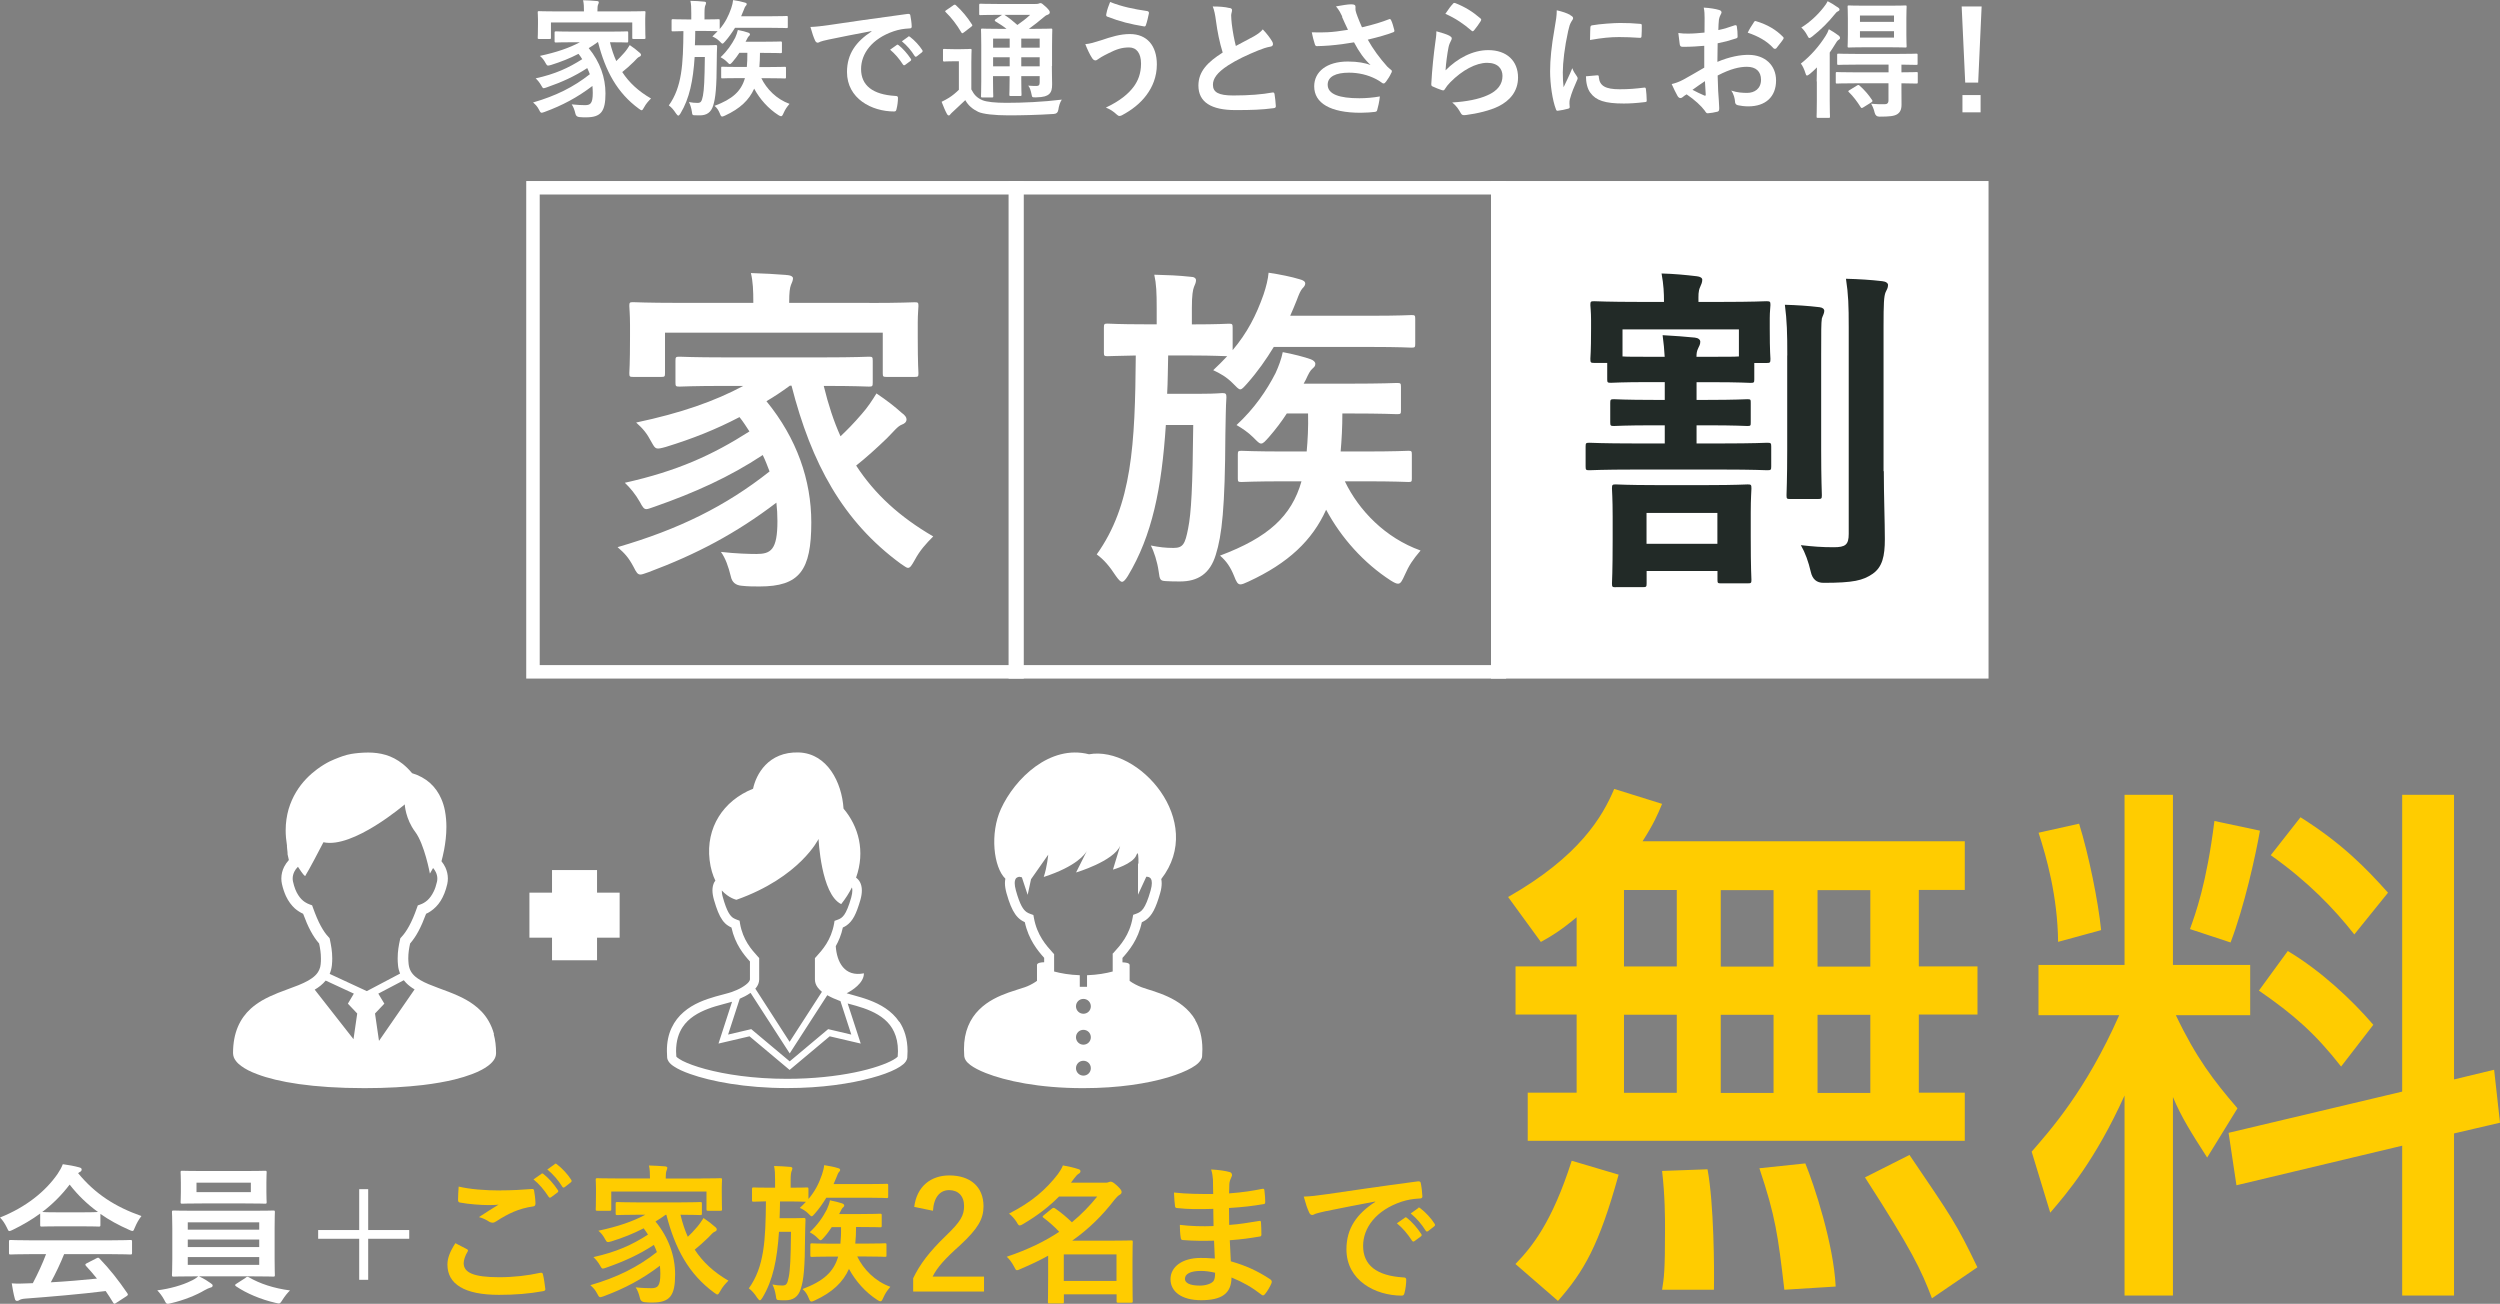 <?xml version="1.0" encoding="UTF-8"?>
<svg id="_レイヤー_2" data-name="レイヤー 2" xmlns="http://www.w3.org/2000/svg" viewBox="0 0 289.32 150.89">
  <rect x="0" y="0" width="289.32" height="150.89" fill="#808080" stroke="none"/>
  <defs>
    <style>
      .cls-1 {
        fill: #222a27;
      }

      .cls-1, .cls-2, .cls-3 {
        stroke-width: 0px;
      }

      .cls-2, .cls-4 {
        fill: #fff;
      }

      .cls-5, .cls-6 {
        fill: none;
      }

      .cls-5, .cls-6, .cls-4 {
        stroke: #fff;
        stroke-miterlimit: 10;
      }

      .cls-5, .cls-4 {
        stroke-width: 1.56px;
      }

      .cls-6 {
        stroke-width: 5.21px;
      }

      .cls-3 {
        fill: #fc0;
      }
    </style>
  </defs>
  <g id="_レイヤー_1-2" data-name="レイヤー 1">
    <g>
      <g>
        <path class="cls-2" d="m69.14,4.9c-.34.25-.68.47-1.01.67,1.32,1.61,1.94,3.42,1.94,5.24,0,2.07-.5,2.77-2.24,2.77-.25,0-.5,0-.77-.03q-.4-.03-.47-.4c-.1-.43-.24-.8-.43-1.07.65.07,1.23.09,1.54.09.62,0,.9-.18.9-1.42,0-.27-.02-.55-.04-.8-1.75,1.33-3.46,2.24-5.52,3-.18.06-.28.1-.35.1-.12,0-.18-.09-.3-.33-.22-.42-.39-.59-.7-.86,2.65-.77,4.68-1.78,6.57-3.27-.09-.24-.18-.47-.3-.71-1.44.95-2.95,1.63-4.68,2.23-.18.06-.28.1-.36.1-.1,0-.16-.09-.28-.31-.19-.34-.41-.61-.65-.83,2.26-.5,3.79-1.2,5.39-2.22-.13-.21-.27-.42-.43-.62-1.02.53-2.03.93-3.18,1.29-.43.12-.44.1-.61-.18-.24-.44-.38-.61-.68-.87,1.95-.42,3.39-.92,4.63-1.58h-.77c-1.41,0-1.89.03-1.98.03-.16,0-.18-.01-.18-.18v-.93c0-.16.01-.18.18-.18.09,0,.58.03,1.98.03h4.2c1.42,0,1.91-.03,2-.03.15,0,.16.01.16.18v.93c0,.16-.02.18-.16.18-.09,0-.58-.03-1.95-.03.19.8.43,1.52.73,2.18.28-.27.56-.55.92-.96.25-.28.47-.62.64-.89.46.31.78.56,1.08.83.16.12.22.21.22.3,0,.12-.1.19-.19.22-.19.07-.34.28-.65.59-.44.43-.9.84-1.33,1.18.8,1.23,1.88,2.22,3.33,3.06-.31.31-.58.61-.8,1.02-.13.24-.19.34-.3.34-.06,0-.15-.07-.31-.18-2.5-1.83-3.86-4.34-4.72-7.7h-.07Zm3.45-3.58c1.36,0,1.85-.03,1.95-.03.15,0,.16.01.16.16,0,.09-.03.34-.03.71v.61c0,1.26.03,1.5.03,1.58,0,.15-.02.16-.16.16h-1.21c-.15,0-.16-.01-.16-.16v-1.75h-9.41v1.75c0,.15-.01.16-.16.16h-1.21c-.15,0-.16-.01-.16-.16,0-.09.03-.33.03-1.58v-.49c0-.49-.03-.72-.03-.83,0-.15.01-.16.16-.16.1,0,.59.03,1.95.03h3.24v-.03c0-.49-.01-.89-.1-1.26.53.01,1.08.04,1.6.09.15.01.22.07.22.13,0,.1-.04.18-.09.3s-.07.31-.07.74v.03h3.46Z"/>
        <path class="cls-2" d="m80.46,3.58c-.01.58-.01,1.14-.04,1.66h1.5c.64,0,.8-.03.89-.03.15,0,.18.03.18.18-.03.46-.03.93-.04,1.6-.01,3.2-.15,4.37-.41,5.21-.25.83-.78,1.15-1.54,1.15-.22,0-.41,0-.62-.01-.24-.01-.27-.04-.31-.41-.06-.43-.21-.87-.34-1.12.38.07.64.1.98.1.41,0,.5-.16.64-.84.13-.67.19-1.79.22-4.47h-1.18c-.18,2.74-.59,4.78-1.64,6.53-.1.16-.18.25-.25.25s-.15-.09-.27-.25c-.28-.43-.52-.71-.83-.93,1.52-2.13,1.66-4.74,1.69-8.6-.83.01-1.14.03-1.21.03-.15,0-.16-.01-.16-.16v-1.07c0-.16.02-.18.16-.18.09,0,.46.03,1.6.03h.52v-.71c0-.65-.01-1.04-.1-1.44.56.01,1.02.03,1.57.09.15,0,.24.06.24.15,0,.1-.04.18-.09.3s-.09.34-.09.9v.71c1.14,0,1.51-.03,1.6-.03.15,0,.16.01.16.18v.96c.64-.75,1.02-1.51,1.33-2.4.12-.35.19-.67.22-.95.5.07,1.01.18,1.33.28.18.04.25.1.25.19,0,.07-.06.15-.12.21-.09.1-.15.25-.25.52-.09.22-.18.44-.28.67h3.48c1.26,0,1.69-.03,1.76-.03.15,0,.16.01.16.16v1.08c0,.15-.01.16-.16.16-.07,0-.5-.03-1.76-.03h-4.19c-.33.53-.7,1.07-1.15,1.58-.15.16-.22.25-.3.25s-.16-.1-.34-.28c-.25-.25-.53-.42-.83-.55.22-.21.41-.4.61-.61-.16,0-.58-.03-1.52-.03h-1.02Zm7.64,5.45c.61,1.26,1.75,2.44,3.27,2.99-.34.4-.5.65-.68,1.05-.12.27-.18.38-.3.38-.07,0-.16-.04-.31-.13-1.17-.75-2.15-1.85-2.8-3.06-.59,1.32-1.63,2.31-3.36,3.11-.16.07-.27.12-.34.12-.12,0-.18-.1-.28-.37-.15-.37-.33-.64-.61-.87,2.09-.78,3.09-1.7,3.52-3.21h-.7c-1.35,0-1.82.03-1.89.03-.15,0-.16-.01-.16-.15v-1.04c0-.15.01-.16.16-.16.07,0,.55.03,1.89.03h.92c.04-.49.07-1.04.06-1.64h-.92c-.22.34-.47.68-.78,1.04-.16.18-.24.27-.33.27s-.16-.09-.34-.27c-.22-.22-.49-.4-.73-.53.77-.71,1.3-1.5,1.69-2.25.13-.3.25-.61.31-.9.41.07.98.22,1.21.31.12.04.19.12.19.19,0,.1-.04.13-.12.21-.1.09-.16.21-.3.49l-.09.16h1.97c1.47,0,1.97-.03,2.06-.03.16,0,.18.01.18.16v1.04c0,.13-.01.15-.18.15-.09,0-.59-.03-2.06-.03h-.3c0,.59-.03,1.14-.07,1.64h1.02c1.35,0,1.82-.03,1.91-.03.13,0,.15.01.15.16v1.04c0,.13-.01.15-.15.15-.09,0-.56-.03-1.91-.03h-.83Z"/>
        <path class="cls-2" d="m100.85,3.6c-1.81.34-3.39.65-4.97.98-.56.13-.71.16-.93.24-.1.04-.21.12-.33.12-.1,0-.22-.09-.28-.22-.19-.4-.36-.92-.55-1.6.75-.03,1.2-.09,2.35-.25,1.82-.27,5.08-.75,8.9-1.26.22-.03.3.06.31.16.07.34.15.89.16,1.3,0,.18-.09.22-.28.22-.7.04-1.17.12-1.81.33-2.52.86-3.77,2.59-3.77,4.37,0,1.91,1.36,2.95,3.94,3.11.24,0,.33.06.33.22,0,.38-.06.9-.16,1.27-.04.22-.1.31-.28.31-2.6,0-5.46-1.49-5.46-4.57,0-2.1,1.05-3.52,2.84-4.69v-.03Zm2.93,1.6c.07-.06.13-.04.22.03.46.36.99.95,1.41,1.58.06.09.06.16-.04.24l-.62.46c-.1.07-.18.06-.25-.04-.44-.68-.92-1.24-1.49-1.72l.78-.55Zm1.32-.96c.09-.06.13-.04.22.03.55.42,1.08,1.01,1.41,1.52.06.09.07.18-.04.27l-.59.46c-.12.09-.19.04-.25-.04-.4-.64-.87-1.2-1.48-1.7l.74-.53Z"/>
        <path class="cls-2" d="m112.42,10.36c.31.61.64.96,1.26,1.23.5.21,1.5.31,2.78.31,1.89,0,4.22-.1,6.42-.37-.21.3-.34.75-.4,1.17q-.07.47-.55.49c-1.89.12-3.7.16-5.25.16s-2.95-.15-3.48-.41c-.67-.33-1.14-.73-1.49-1.35-.46.44-.95.89-1.41,1.32-.16.15-.24.22-.3.3-.06.1-.12.15-.21.15-.06,0-.15-.07-.21-.19-.21-.38-.4-.86-.61-1.39.37-.18.58-.3.86-.47.4-.25.77-.56,1.14-.92v-3.3h-.62c-.77,0-.96.03-1.04.03-.16,0-.18-.01-.18-.18v-1.12c0-.15.01-.16.18-.16.07,0,.27.03,1.04.03h.86c.77,0,.99-.03,1.07-.03.15,0,.16.01.16.16,0,.09-.03.5-.03,1.41v3.15Zm-2.1-9.75c.07-.04.13-.07.18-.07s.09.03.15.09c.68.62,1.29,1.35,1.82,2.18.09.13.09.16-.09.3l-.83.64c-.09.06-.15.1-.19.1s-.07-.04-.12-.12c-.53-.9-1.14-1.69-1.78-2.31-.12-.1-.1-.15.06-.25l.8-.55Zm11.41,7.03c0,.9.03,1.6.03,2.1,0,.56-.07.9-.37,1.17-.24.19-.56.34-1.51.36-.44,0-.43,0-.5-.34-.09-.44-.19-.8-.39-1.02.36.03.68.04.93.04.3,0,.4-.1.4-.43v-.71h-2.13v.4c0,1.12.03,1.63.03,1.72,0,.16-.01.18-.15.18h-1.1c-.15,0-.16-.01-.16-.18,0-.09.03-.59.03-1.72v-.4h-1.92v.56c0,1.12.03,1.66.03,1.75,0,.15-.01.16-.16.16h-1.08c-.16,0-.18-.01-.18-.16,0-.1.03-.59.03-1.73v-4.16c0-1.15-.03-1.66-.03-1.76,0-.15.01-.16.18-.16.07,0,.58.03,1.97.03h.8c-.38-.31-.81-.58-1.27-.86-.06-.04-.09-.07-.09-.12s.04-.09.12-.15l.73-.49h-.55c-1.39,0-1.85.03-1.94.03-.15,0-.16-.01-.16-.15v-.99c0-.16.02-.18.16-.18.09,0,.55.03,1.94.03h4.4c.19,0,.31-.01.38-.04.1-.04.15-.06.22-.06.12,0,.25.1.61.43.36.34.46.49.46.64,0,.13-.09.22-.25.28-.15.04-.3.13-.56.37-.52.44-1.01.83-1.61,1.26h.55c1.41,0,1.89-.03,2-.03.15,0,.16.01.16.16,0,.09-.03.7-.03,1.89v2.28Zm-4.88-2.12v-1.05h-1.92v1.05h1.92Zm0,2.16v-1.05h-1.92v1.05h1.92Zm-.61-5.96c.52.34,1.01.73,1.5,1.17.52-.36.98-.71,1.48-1.17h-2.98Zm1.95,2.75v1.05h2.13v-1.05h-2.13Zm2.13,3.21v-1.05h-2.13v1.05h2.13Z"/>
        <path class="cls-2" d="m127.37,4.68c1.24-.42,2.26-.74,3.39-.74,1.98,0,3.12,1.35,3.12,3.52,0,1.45-.52,2.63-1.2,3.54-.7.95-1.69,1.73-2.86,2.35-.1.04-.18.07-.25.07-.13,0-.22-.06-.36-.19-.33-.31-.73-.59-1.23-.78,1.63-.77,2.63-1.6,3.26-2.47.43-.61.81-1.42.81-2.62s-.52-1.87-1.38-1.87-1.48.22-2.32.64c-.87.43-1.08.58-1.26.71-.12.09-.21.15-.33.15-.19,0-.33-.19-.41-.33-.21-.31-.52-.96-.75-1.55.61-.06.96-.18,1.76-.43Zm5.4-3.4c.16.03.22.15.19.27-.06.31-.22,1.02-.33,1.3-.04.15-.09.22-.21.21-1.61-.27-2.77-.55-4.29-1.14-.07-.03-.15-.1-.1-.3.1-.55.27-.95.44-1.39,1.38.55,2.77.83,4.29,1.05Z"/>
        <path class="cls-2" d="m142.31.92c.18.04.27.12.27.24,0,.21-.1.42-.1.62,0,.3.04.65.07.99.13,1.04.28,1.78.47,2.55.74-.4,1.27-.68,2.1-1.12.43-.25.78-.5,1.02-.8.47.49.86,1.01,1.08,1.39.06.09.1.21.1.31,0,.15-.09.27-.3.3-.44.07-.95.25-1.42.44-1.27.52-2.46,1.07-3.48,1.73-1.29.84-1.75,1.54-1.75,2.24,0,.87.65,1.24,2.35,1.24,1.87,0,3.37-.13,4.51-.34.16-.03.24,0,.27.18.07.4.12.93.15,1.38.02.16-.09.24-.27.25-1.35.18-2.53.22-4.41.22-2.8,0-4.28-.92-4.28-2.84,0-1.64,1.08-2.72,2.81-3.82-.36-1.14-.62-2.47-.77-3.61-.1-.78-.21-1.3-.38-1.72.71,0,1.39.04,1.94.18Z"/>
        <path class="cls-2" d="m155.35,1.94c-.21-.43-.35-.74-.74-1.2.73-.13,1.36-.24,1.76-.24s.5.1.5.31c0,.13-.02.28.01.41.04.18.1.38.24.74.18.44.31.8.5,1.2,1.35-.31,2.32-.62,3.09-.92.15-.07.19-.06.28.1.15.28.28.8.37,1.14.04.15-.02.22-.12.25-.71.27-1.57.53-2.95.86.61,1.09,1.35,2.1,2.26,3.12.12.12.25.22.38.33.09.07.15.12.15.19,0,.1-.04.18-.09.25-.1.25-.4.73-.58.96-.12.16-.19.22-.3.22-.07,0-.12-.03-.24-.12-.19-.13-.33-.24-.61-.38-.96-.5-2.04-.75-3.14-.75-1.54,0-2.47.46-2.47,1.39,0,1.11,1.35,1.57,3.67,1.57.73,0,1.6-.07,2.37-.21-.06.59-.21,1.26-.31,1.58-.04.15-.1.18-.28.21-.27.04-1.02.1-1.64.1-3.49,0-5.37-1.11-5.37-3.06,0-1.69,1.45-2.87,3.89-2.87,1.2,0,2.03.18,2.63.4-.73-.68-1.32-1.5-1.91-2.62-.93.16-1.79.28-2.86.37-.4.03-1.08.07-1.45.07-.13,0-.19-.09-.24-.27-.15-.46-.22-.77-.34-1.33.75.03,1.36.01,1.85-.01.62-.03,1.36-.12,2.34-.28-.25-.53-.46-.96-.7-1.52Z"/>
        <path class="cls-2" d="m167.77,4.17c.16.07.24.16.24.28,0,.07-.03.15-.07.22-.13.24-.24.5-.3.78-.15.75-.3,1.85-.35,2.69,1.36-1.38,3.14-2.34,4.94-2.34,2.16,0,3.45,1.26,3.45,3.17,0,1.61-.96,2.68-2.23,3.32-.99.5-2.52.86-3.79,1.02-.33.04-.46.03-.59-.19-.28-.5-.55-.9-1.01-1.26,1.66-.1,3.08-.38,4.07-.83,1.2-.52,1.75-1.29,1.75-2.24,0-.8-.5-1.52-1.78-1.52s-2.87.84-4.26,2.25c-.27.27-.46.52-.64.81-.09.15-.15.15-.34.1-.34-.12-.7-.25-1.01-.4-.15-.06-.21-.09-.21-.3.09-1.72.28-3.46.46-4.78.06-.44.13-.83.13-1.33.58.16,1.2.34,1.54.53Zm.37-3.74c.07-.07.16-.12.28-.07,1.1.43,2.01.99,2.9,1.76.07.06.1.1.1.16,0,.04-.03.1-.07.18-.19.31-.5.74-.75,1.04-.06.07-.12.12-.16.12-.06,0-.1-.03-.18-.1-.83-.72-1.82-1.41-2.99-1.92.35-.53.64-.92.87-1.15Z"/>
        <path class="cls-2" d="m181.71,1.75c.25.13.34.22.34.35,0,.1-.03.15-.22.44-.15.27-.22.47-.35,1.05-.41,1.84-.62,3.66-.62,4.78,0,.72.03,1.21.09,1.73.31-.68.58-1.17,1.01-2.21.12.37.31.61.52.93.04.07.1.16.1.22,0,.1-.03.16-.07.24-.34.77-.62,1.41-.84,2.24-.03.09-.04.25-.04.46,0,.18.03.3.03.41,0,.1-.06.16-.19.19-.37.1-.78.19-1.21.24-.1.01-.16-.06-.19-.16-.41-1.04-.68-2.92-.68-4.41,0-1.33.16-2.95.5-4.85.19-1.09.27-1.58.27-2.21.67.16,1.14.31,1.58.55Zm3.17,6.97c.12-.01.15.06.15.22.09,1.02.8,1.39,2.41,1.39,1.11,0,1.84-.07,2.83-.19.15-.01.18,0,.21.19.04.31.09.89.09,1.27,0,.18,0,.19-.25.22-1.01.12-1.72.16-2.41.16-2.19,0-3.21-.36-3.85-1.23-.37-.47-.52-1.23-.52-1.92l1.35-.12Zm-.83-5.54c.02-.18.06-.22.21-.25.87-.16,2.53-.27,3.21-.27.89,0,1.57.03,2.19.09.31.01.34.04.34.19,0,.44,0,.84-.03,1.26-.01.13-.06.19-.19.18-.89-.06-1.66-.09-2.41-.09-.99,0-1.95.09-3.36.34.02-.83.02-1.2.04-1.45Z"/>
        <path class="cls-2" d="m197.24,5.3c-.74.06-1.49.12-2.49.12-.25,0-.33-.09-.36-.31-.04-.28-.1-.77-.16-1.29.38.06.77.07,1.15.07.62,0,1.26-.06,1.88-.12,0-.49.01-1.05.01-1.69,0-.38-.01-.81-.1-1.2.74.04,1.36.15,1.76.27.18.04.3.15.3.28,0,.06-.03.13-.09.24-.1.19-.18.38-.21.58-.04.38-.06.75-.07,1.23.65-.13,1.26-.33,1.89-.55.13-.04.24-.01.25.13.06.37.09.77.09,1.15,0,.15-.04.19-.19.24-.98.31-1.23.38-2.12.56-.01.71-.01,1.44-.03,2.15,1.39-.59,2.69-.83,3.64-.81,1.84.01,3.15,1.18,3.15,2.96,0,1.89-1.21,3-3.21,3-.43,0-.9-.06-1.21-.13-.24-.06-.33-.21-.33-.44-.03-.33-.13-.83-.44-1.26.71.24,1.3.27,1.85.27.83,0,1.6-.47,1.6-1.52,0-.96-.59-1.5-1.63-1.5-.84,0-1.87.22-3.39,1.01.01.62.03,1.12.06,1.78.04.65.12,1.58.12,1.92,0,.21.03.43-.22.49-.33.09-.8.16-1.1.18-.16.01-.22-.1-.35-.3-.4-.55-1.17-1.26-2.1-1.89-.16.09-.34.21-.47.33-.07.07-.18.1-.25.1-.12,0-.24-.09-.33-.24-.16-.27-.46-.89-.68-1.38.38-.09.87-.25,1.36-.52.64-.35,1.33-.75,2.41-1.38v-2.53Zm-1.38,5.09c.41.22.92.47,1.39.67.12.03.16.01.15-.12-.03-.38-.06-1.07-.09-1.55-.41.28-.92.62-1.45,1.01Zm7.08-7.77c.1-.16.15-.21.25-.18,1.36.4,2.37,1.02,3.14,1.81.06.06.09.1.09.15s-.03.09-.06.15c-.19.3-.58.75-.8,1.05-.04.06-.25.07-.3,0-.78-.87-1.82-1.42-3-1.82.19-.4.43-.78.68-1.15Z"/>
        <path class="cls-2" d="m210.24,9.43c0-.46.01-1.08.03-1.63-.27.27-.53.52-.81.75-.16.12-.27.19-.34.19-.09,0-.13-.09-.19-.3-.12-.41-.34-.87-.52-1.08,1.17-.92,2.13-2.04,2.86-3.2.15-.22.28-.5.38-.78.39.21.75.46,1.1.71.13.1.19.18.19.3,0,.1-.04.15-.16.22-.13.07-.27.27-.41.52-.19.31-.4.64-.62.95v5.56c0,1.2.03,1.76.03,1.84,0,.15-.01.16-.16.16h-1.23c-.15,0-.16-.01-.16-.16,0-.09.03-.64.03-1.84v-2.22Zm2.43-8.6c.13.09.21.16.21.28,0,.09-.06.15-.15.19-.15.06-.28.18-.44.4-.67.84-1.55,1.73-2.56,2.52-.16.12-.25.18-.33.18-.09,0-.15-.1-.27-.34-.18-.34-.43-.67-.67-.87.99-.61,1.92-1.48,2.59-2.35.21-.25.36-.49.46-.7.41.21.78.43,1.15.7Zm1.97,8.81c-1.45,0-1.94.03-2.03.03-.15,0-.16-.01-.16-.18v-.99c0-.15.02-.16.16-.16.09,0,.58.03,2.03.03h3.92v-.89h-3.76c-1.44,0-1.92.03-2.01.03-.16,0-.18-.01-.18-.16v-.98c0-.15.01-.16.18-.16.09,0,.58.03,2.01.03h4.94c1.44,0,1.94-.03,2.03-.03.13,0,.15.01.15.16v.98c0,.15-.01.16-.15.16-.09,0-.55-.01-1.72-.03v.89c1.2,0,1.66-.03,1.73-.03.15,0,.16.01.16.16v.99c0,.16-.01.18-.16.18-.07,0-.53-.01-1.73-.03v.68c0,.73.01,1.2.01,1.79s-.18.9-.5,1.11c-.36.22-.89.28-2.06.28q-.44,0-.55-.46c-.09-.41-.24-.74-.41-1.04.53.06,1.2.07,1.6.06.24,0,.41-.12.41-.44v-1.98h-3.92Zm4.03-8.98c1.29,0,1.72-.03,1.82-.03.15,0,.16.01.16.16,0,.09-.03.47-.03,1.32v1.91c0,.86.03,1.23.03,1.32,0,.15-.01.16-.16.16-.1,0-.53-.03-1.82-.03h-2.87c-1.29,0-1.73.03-1.82.03-.15,0-.16-.01-.16-.16,0-.09.03-.46.03-1.32v-1.91c0-.84-.03-1.21-.03-1.32,0-.15.01-.16.16-.16.09,0,.53.03,1.82.03h2.87Zm-3.77,9.24c.15-.09.19-.09.31.01.53.47,1.04,1.05,1.44,1.66.09.13.07.16-.09.28l-.93.58c-.09.06-.15.07-.18.07-.04,0-.07-.03-.12-.1-.38-.61-.87-1.27-1.35-1.72-.13-.12-.1-.15.06-.25l.86-.53Zm.35-7.37h3.94v-.73h-3.94v.73Zm3.94,1.08h-3.94v.74h3.94v-.74Z"/>
        <path class="cls-2" d="m228.93,9.56h-1.5l-.41-8.81h2.31l-.4,8.81Zm.28,1.44v2h-2.1v-2h2.1Z"/>
      </g>
      <g>
        <path class="cls-2" d="m4.65,140.44c-.97.71-2.03,1.33-3.14,1.87-.21.1-.33.16-.42.16-.12,0-.17-.12-.31-.43-.21-.43-.45-.81-.78-1.14,3.02-1.2,5.27-3.03,6.66-5.04.29-.43.45-.73.61-1.13.68.09,1.32.21,1.87.36.21.05.31.12.31.24,0,.1-.03.21-.17.28-.1.05-.17.1-.24.16,1.96,2.39,4.3,3.9,7.33,4.96-.33.42-.55.83-.75,1.3-.12.31-.17.43-.29.43-.09,0-.21-.05-.4-.14-1.18-.52-2.31-1.13-3.31-1.84v1.28c0,.17-.02.19-.19.19-.1,0-.57-.03-1.96-.03h-2.67c-1.39,0-1.85.03-1.96.03-.17,0-.19-.02-.19-.19v-1.32Zm-1.11,4.7c-1.63,0-2.18.04-2.29.04-.19,0-.21-.02-.21-.19v-1.3c0-.17.02-.19.21-.19.1,0,.66.04,2.29.04h9.24c1.63,0,2.18-.04,2.29-.04.19,0,.21.02.21.19v1.3c0,.17-.02.19-.21.19-.1,0-.66-.04-2.29-.04h-5.36c-.43,1.08-.95,2.17-1.54,3.26,1.8-.1,3.69-.26,5.34-.43-.4-.49-.8-.97-1.27-1.47-.12-.14-.1-.21.1-.31l1.11-.57c.19-.1.24-.09.36.03,1.18,1.23,2.17,2.48,3.22,4.02.09.14.09.21-.09.33l-1.2.78c-.1.07-.16.1-.21.1s-.09-.04-.14-.12c-.29-.49-.59-.94-.87-1.35-2.88.36-6.41.66-9.36.88-.28.02-.5.09-.62.16-.09.07-.17.1-.29.1s-.21-.09-.24-.24c-.16-.57-.26-1.18-.36-1.79.64.05,1.21.03,1.89,0,.17,0,.36-.02.55-.02.62-1.18,1.13-2.29,1.53-3.36h-1.8Zm5.93-4.84c1.16,0,1.68-.02,1.87-.04-1.25-.9-2.34-1.96-3.28-3.17-.92,1.21-1.98,2.27-3.17,3.17.16.02.64.04,1.91.04h2.67Z"/>
        <path class="cls-2" d="m23.05,147.72c.57.26,1.01.55,1.33.78.17.12.23.17.23.28,0,.12-.1.21-.28.24-.17.04-.35.14-.68.31-.9.54-2.36,1.14-3.87,1.49-.17.04-.28.07-.36.07-.19,0-.24-.12-.42-.47-.21-.4-.54-.83-.8-1.09,1.49-.19,2.93-.61,3.87-1.08.24-.1.62-.31.87-.54h-.42c-1.7,0-2.31.03-2.41.03-.19,0-.21-.02-.21-.19,0-.1.04-.62.04-1.82v-3.61c0-1.21-.04-1.73-.04-1.84,0-.17.02-.19.21-.19.1,0,.71.03,2.41.03h6.69c1.7,0,2.31-.03,2.41-.03.17,0,.19.02.19.19,0,.1-.03.62-.03,1.84v3.61c0,1.2.03,1.73.03,1.82,0,.17-.02.19-.19.19-.1,0-.71-.03-2.41-.03h-6.17Zm5.3-12.2c1.65,0,2.22-.03,2.32-.03.17,0,.19.02.19.19,0,.1-.03.4-.03,1.16v1.13c0,.75.03,1.04.03,1.14,0,.17-.02.19-.19.19-.1,0-.68-.03-2.32-.03h-4.94c-1.65,0-2.2.03-2.32.03-.17,0-.19-.02-.19-.19,0-.12.03-.4.03-1.14v-1.13c0-.76-.03-1.06-.03-1.16,0-.17.02-.19.19-.19.12,0,.68.03,2.32.03h4.94Zm-6.62,6.79h8.27v-.85h-8.27v.85Zm8.27,2.01v-.87h-8.27v.87h8.27Zm0,1.16h-8.27v.9h8.27v-.9Zm-.97-8.61h-6.29v1.09h6.29v-1.09Zm-.61,10.99c.09-.07.16-.1.23-.1.04,0,.07.02.14.05,1.3.76,2.9,1.28,4.77,1.53-.29.28-.61.68-.85,1.06-.21.33-.28.45-.45.45-.09,0-.19-.04-.36-.07-1.73-.4-3.36-1.09-4.59-1.92-.07-.05-.1-.09-.1-.14s.05-.1.17-.17l1.06-.68Z"/>
        <path class="cls-2" d="m41.57,142.35v-4.73h1.04v4.73h4.75v1.01h-4.75v4.75h-1.04v-4.75h-4.75v-1.01h4.75Z"/>
        <path class="cls-3" d="m54.02,144.55c.16.09.17.17.09.31-.26.4-.45.97-.45,1.32,0,1.09,1.13,1.63,4.11,1.63,1.68,0,3.28-.19,4.7-.5.24-.05.33,0,.36.16.09.33.24,1.26.28,1.7.02.16-.09.23-.29.26-1.61.29-3.21.42-5.08.42-4,0-5.96-1.25-5.96-3.5,0-.71.26-1.46.92-2.48.45.23.88.45,1.33.69Zm3.92-6.79c1.27,0,2.5-.07,3.61-.16.17-.02.24.05.26.19.07.4.14.88.16,1.47,0,.24-.09.35-.29.36-1.65.24-2.84.81-4.25,1.72-.14.1-.29.16-.43.16-.12,0-.24-.04-.36-.1-.35-.22-.71-.42-1.21-.55.9-.59,1.66-1.07,2.27-1.44-.38.05-.92.05-1.27.05-.71,0-2.2-.1-3.19-.29-.16-.03-.23-.1-.23-.31,0-.42.03-.92.07-1.54,1.32.31,2.98.45,4.87.45Zm4.71-1.92c.09-.07.16-.05.26.04.54.42,1.16,1.11,1.65,1.85.07.1.07.19-.05.28l-.73.54c-.12.09-.21.07-.29-.05-.52-.8-1.07-1.46-1.75-2.01l.92-.64Zm1.54-1.13c.1-.07.16-.05.26.03.64.49,1.27,1.18,1.65,1.79.07.1.09.21-.05.31l-.69.54c-.14.1-.23.05-.29-.05-.47-.75-1.02-1.4-1.73-1.99l.87-.62Z"/>
        <path class="cls-3" d="m77.04,140.58c-.4.29-.8.55-1.18.78,1.54,1.89,2.27,4,2.27,6.14,0,2.43-.59,3.24-2.62,3.24-.29,0-.59,0-.9-.04q-.47-.04-.55-.47c-.12-.5-.28-.94-.5-1.25.76.09,1.44.1,1.8.1.73,0,1.06-.21,1.06-1.66,0-.31-.02-.64-.05-.94-2.05,1.56-4.06,2.62-6.47,3.52-.21.07-.33.12-.42.12-.14,0-.21-.1-.35-.38-.26-.49-.45-.69-.81-1.01,3.1-.9,5.48-2.08,7.7-3.83-.1-.28-.21-.55-.35-.83-1.68,1.11-3.45,1.91-5.48,2.62-.21.07-.33.12-.42.12-.12,0-.19-.1-.33-.36-.23-.4-.49-.71-.76-.97,2.65-.59,4.44-1.4,6.31-2.6-.16-.24-.31-.49-.5-.73-1.2.62-2.38,1.09-3.73,1.51-.5.14-.52.12-.71-.21-.28-.52-.45-.71-.8-1.02,2.29-.49,3.97-1.07,5.43-1.85h-.9c-1.65,0-2.22.04-2.32.04-.19,0-.21-.02-.21-.21v-1.09c0-.19.02-.21.21-.21.1,0,.68.04,2.32.04h4.92c1.66,0,2.24-.04,2.34-.04.17,0,.19.02.19.21v1.09c0,.19-.02.21-.19.21-.1,0-.68-.04-2.29-.04.23.94.5,1.79.85,2.55.33-.31.66-.64,1.07-1.13.29-.33.55-.73.75-1.04.54.36.92.66,1.27.97.19.14.26.24.26.35,0,.14-.12.22-.23.26-.23.09-.4.33-.76.69-.52.5-1.06.99-1.56,1.39.94,1.44,2.2,2.6,3.9,3.59-.36.36-.68.71-.94,1.2-.16.28-.23.4-.35.4-.07,0-.17-.09-.36-.21-2.93-2.15-4.52-5.08-5.53-9.01h-.09Zm4.04-4.2c1.59,0,2.17-.03,2.29-.03.17,0,.19.02.19.19,0,.1-.03.4-.03.83v.71c0,1.47.03,1.75.03,1.85,0,.17-.02.19-.19.19h-1.42c-.17,0-.19-.02-.19-.19v-2.04h-11.02v2.04c0,.17-.02.19-.19.19h-1.42c-.17,0-.19-.02-.19-.19,0-.1.03-.38.03-1.85v-.57c0-.57-.03-.85-.03-.97,0-.17.02-.19.19-.19.12,0,.69.03,2.29.03h3.8v-.03c0-.57-.02-1.04-.12-1.47.62.02,1.27.05,1.87.1.17.02.26.09.26.16,0,.12-.05.21-.1.35s-.09.36-.09.87v.03h4.06Z"/>
        <path class="cls-3" d="m90.27,139.04c-.02.68-.02,1.33-.05,1.94h1.75c.75,0,.94-.03,1.04-.03.17,0,.21.03.21.21-.03.54-.03,1.09-.05,1.87-.02,3.74-.17,5.11-.49,6.1-.29.97-.92,1.35-1.8,1.35-.26,0-.49,0-.73-.02-.28-.02-.31-.05-.36-.49-.07-.5-.24-1.02-.4-1.32.45.09.75.12,1.14.12.49,0,.59-.19.75-.99.16-.78.23-2.1.26-5.23h-1.39c-.21,3.21-.69,5.6-1.92,7.64-.12.19-.21.29-.29.29s-.17-.1-.31-.29c-.33-.5-.61-.83-.97-1.09,1.79-2.5,1.94-5.55,1.98-10.07-.97.02-1.33.04-1.42.04-.17,0-.19-.02-.19-.19v-1.25c0-.19.02-.21.19-.21.1,0,.54.03,1.87.03h.61v-.83c0-.76-.02-1.21-.12-1.68.66.02,1.2.04,1.84.1.17,0,.28.07.28.17,0,.12-.05.21-.1.35-.05.14-.1.4-.1,1.06v.83c1.33,0,1.77-.03,1.87-.03.17,0,.19.02.19.21v1.13c.75-.88,1.2-1.77,1.56-2.81.14-.42.23-.78.26-1.11.59.09,1.18.21,1.56.33.21.05.29.12.29.23,0,.09-.07.17-.14.24-.1.12-.17.29-.29.61-.1.26-.21.52-.33.78h4.07c1.47,0,1.98-.03,2.06-.03.17,0,.19.02.19.19v1.27c0,.17-.02.19-.19.19-.09,0-.59-.04-2.06-.04h-4.91c-.38.62-.81,1.25-1.35,1.86-.17.19-.26.29-.35.29s-.19-.12-.4-.33c-.29-.29-.62-.49-.97-.64.26-.24.49-.47.71-.71-.19,0-.68-.04-1.79-.04h-1.2Zm8.94,6.38c.71,1.47,2.05,2.86,3.83,3.5-.4.47-.59.76-.8,1.23-.14.31-.21.45-.35.45-.09,0-.19-.05-.36-.16-1.37-.88-2.51-2.17-3.28-3.59-.69,1.54-1.91,2.7-3.94,3.64-.19.09-.31.14-.4.14-.14,0-.21-.12-.33-.43-.17-.43-.38-.75-.71-1.02,2.44-.92,3.62-1.99,4.13-3.76h-.81c-1.58,0-2.13.04-2.22.04-.17,0-.19-.02-.19-.17v-1.21c0-.17.02-.19.19-.19.09,0,.64.04,2.22.04h1.07c.05-.57.09-1.21.07-1.92h-1.07c-.26.4-.55.8-.92,1.21-.19.21-.28.31-.38.31s-.19-.1-.4-.31c-.26-.26-.57-.47-.85-.62.9-.83,1.53-1.75,1.98-2.63.16-.35.29-.71.36-1.06.49.09,1.14.26,1.42.36.14.05.23.14.23.23,0,.12-.05.16-.14.24-.12.1-.19.24-.35.57l-.1.19h2.31c1.72,0,2.31-.04,2.41-.04.19,0,.21.02.21.19v1.21c0,.16-.02.17-.21.17-.1,0-.69-.03-2.41-.03h-.35c0,.69-.03,1.33-.09,1.92h1.2c1.58,0,2.13-.04,2.24-.04.16,0,.17.02.17.19v1.21c0,.16-.02.17-.17.17-.1,0-.66-.04-2.24-.04h-.97Z"/>
        <path class="cls-3" d="m105.8,139.69c.29-2.38,1.91-3.66,4.07-3.66,2.38,0,3.95,1.28,3.95,3.57,0,1.47-.64,2.58-2.67,4.47-1.82,1.63-2.69,2.6-3.22,3.67h5.95v1.73h-8.2v-1.54c.78-1.63,1.89-3.09,3.78-4.91,1.73-1.66,2.11-2.36,2.11-3.45,0-1.16-.68-1.84-1.73-1.84s-1.77.81-1.87,2.39l-2.17-.45Z"/>
        <path class="cls-3" d="m122.57,138.46c-1.09,1.11-2.44,2.18-4.16,3.19-.19.12-.31.17-.4.17-.12,0-.21-.12-.36-.4-.26-.4-.59-.76-.88-.97,2.65-1.35,4.28-2.79,5.65-4.56.24-.33.45-.66.59-1.02.68.12,1.28.26,1.79.43.17.05.24.12.24.24s-.07.23-.23.31c-.14.09-.26.21-.52.55l-.35.47h3.78c.31,0,.38,0,.5-.03.09-.04.19-.09.31-.09.16,0,.35.1.73.45.45.42.54.59.54.73,0,.16-.05.24-.24.35-.16.09-.36.29-.57.55-1.4,1.82-2.93,3.35-4.91,4.75h4.46c1.49,0,2.25-.03,2.36-.03.17,0,.19.02.19.17,0,.12-.03.62-.03,2.24v1.59c0,2.43.03,2.91.03,3.02,0,.17-.02.19-.19.19h-1.47c-.19,0-.21-.02-.21-.19v-.78h-6.1v.87c0,.17-.02.19-.17.19h-1.49c-.17,0-.19-.02-.19-.19,0-.09.03-.64.03-3.07v-2.27c-.97.54-2.03,1.04-3.21,1.54-.19.09-.31.14-.4.14-.14,0-.19-.14-.35-.45-.23-.43-.52-.83-.83-1.11,2.51-.85,4.47-1.82,6.07-2.89-.62-.66-1.23-1.18-1.8-1.61-.07-.05-.12-.1-.12-.14,0-.05.05-.1.14-.17l.92-.75c.09-.07.16-.1.21-.1.07,0,.12.03.21.09.68.47,1.25.95,1.91,1.58,1.13-.94,2.08-1.92,2.93-2.98h-4.39Zm.54,6.71v3.07h6.1v-3.07h-6.1Z"/>
        <path class="cls-3" d="m140.49,143.58c-1.2.03-2.37.03-3.57-.07-.19,0-.26-.07-.28-.29-.07-.38-.1-1.07-.1-1.47,1.28.16,2.6.19,3.9.14-.02-.66-.02-1.33-.03-1.99-1.66.05-2.91.05-4.14-.09-.19,0-.28-.07-.29-.24-.05-.43-.09-.85-.12-1.56,1.51.17,3.02.17,4.54.17,0-.64-.02-1.09-.03-1.68-.03-.4-.07-.71-.21-1.16.92.05,1.66.16,2.18.31.21.07.31.31.19.52-.12.24-.24.54-.26.83-.02.35-.02.59-.03,1.11,1.61-.12,2.77-.31,3.8-.52.21-.05.28,0,.29.21.07.49.09.95.09,1.27,0,.23-.05.26-.19.28-1.23.21-2.34.35-4,.45,0,.69.02,1.33.02,1.96,1.32-.09,2.15-.26,3.4-.45.21-.05.26-.02.28.14.02.33.05.9.05,1.42,0,.17-.07.23-.26.24-1.14.19-1.94.31-3.4.42.03.8.07,1.65.12,2.44,1.66.47,3.08,1.09,4.59,2.1.17.16.17.21.12.42-.12.33-.49.97-.76,1.28-.07.1-.14.14-.23.14-.05,0-.12-.02-.19-.09-1.06-.83-2.13-1.44-3.45-1.98-.02,1.87-1.14,2.63-3.52,2.63-2.25,0-3.54-.99-3.54-2.43s1.37-2.46,3.47-2.46c.43,0,.85,0,1.66.07-.03-.76-.07-1.47-.09-2.06Zm-1.49,3.5c-1.27,0-1.87.36-1.87.92,0,.45.52.78,1.72.78.69,0,1.33-.21,1.58-.52.14-.19.19-.49.19-.97-.5-.12-1.13-.21-1.61-.21Z"/>
        <path class="cls-3" d="m159.14,139.05c-2.11.4-3.97.76-5.82,1.14-.66.16-.83.19-1.09.28-.12.05-.24.14-.38.14-.12,0-.26-.1-.33-.26-.23-.47-.42-1.07-.64-1.87.88-.03,1.4-.1,2.76-.29,2.13-.31,5.95-.88,10.42-1.47.26-.04.35.07.36.19.09.4.17,1.04.19,1.53,0,.21-.1.26-.33.26-.81.05-1.37.14-2.11.38-2.95,1-4.42,3.03-4.42,5.11,0,2.24,1.59,3.45,4.61,3.64.28,0,.38.07.38.26,0,.45-.07,1.06-.19,1.49-.05.26-.12.36-.33.36-3.05,0-6.4-1.75-6.4-5.36,0-2.46,1.23-4.12,3.33-5.49v-.04Zm3.43,1.87c.09-.07.16-.05.26.03.54.42,1.16,1.11,1.65,1.86.07.1.07.19-.05.28l-.73.54c-.12.09-.21.07-.29-.05-.52-.8-1.08-1.46-1.75-2.01l.92-.64Zm1.54-1.13c.1-.07.16-.05.26.04.64.49,1.27,1.18,1.65,1.79.07.1.09.21-.05.31l-.69.54c-.14.1-.23.05-.29-.05-.47-.75-1.02-1.4-1.73-1.99l.87-.62Z"/>
      </g>
      <g>
        <path class="cls-3" d="m182.45,106.16c-1.87,1.55-2.89,2.17-4.13,2.85l-3.79-5.2c8.26-4.71,10.92-9.29,12.28-12.51l5.54,1.73c-.51,1.24-.96,2.29-2.26,4.33h37.29v5.63h-5.32v8.85h6.79v5.57h-6.79v9.04h5.32v5.57h-50.58v-5.57h5.66v-9.04h-7.07v-5.57h7.07v-5.7Zm4.87,29.78c-2.26,8.17-4.02,11.21-7.02,14.61l-4.92-4.27c1.92-1.98,4.24-4.83,6.51-11.95l5.43,1.61Zm.62-32.94v8.85h6.11v-8.85h-6.11Zm0,14.43v9.04h6.11v-9.04h-6.11Zm9.67,17.9c.74,3.96.79,11.58.74,13.93h-6c.23-1.42.34-2.17.34-7.06,0-1.18,0-3.78-.34-6.69l5.26-.19Zm1.53-32.32v8.85h6.11v-8.85h-6.11Zm0,14.43v9.04h6.11v-9.04h-6.11Zm9.79,17.21c1.02,2.48,3.28,9.35,3.51,14.24l-5.94.37c-.74-6.32-1.02-8.48-2.89-14.06l5.32-.56Zm1.41-31.64v8.85h6.11v-8.85h-6.11Zm0,14.43v9.04h6.11v-9.04h-6.11Zm10.64,16.22c4.87,7.18,5.43,7.93,7.86,13l-5.26,3.59c-1.24-3.28-2.32-5.57-7.75-13.99l5.15-2.6Z"/>
        <path class="cls-3" d="m245.87,126.78c-3.39,7.49-6.68,11.33-8.6,13.56l-2.15-7.06c2.09-2.41,6.28-7.06,10.13-15.79h-9.34v-5.82h9.96v-19.69h5.6v19.69h8.94v5.82h-8.6c2.32,4.89,4.41,7.62,7.13,10.77l-3.51,5.7c-1.87-2.91-3-4.71-3.96-7v22.97h-5.6v-23.16Zm-5.26-31.46c1.13,3.65,2.21,8.98,2.55,12.32l-4.98,1.36c-.06-5.33-1.36-9.84-2.26-12.63l4.7-1.05Zm20.93.81c-.51,2.91-1.81,8.79-3.4,12.94l-4.7-1.55c.62-1.73,1.92-5.2,2.83-12.51l5.26,1.12Zm16.46,30.22v-34.37h6v32.94l4.64-1.12.68,6.13-5.32,1.24v18.76h-6v-17.34l-19.18,4.58-.91-6.07,20.09-4.77Zm-13.24-16.29c3.85,2.29,7.47,5.7,9.9,8.54l-3.73,4.83c-3-3.84-5.49-6.01-9.51-8.79l3.34-4.58Zm1.47-15.48c4.81,3.03,7.58,5.88,10.13,8.73l-3.9,4.83c-2.38-3.03-5.38-6.13-9.67-9.17l3.45-4.4Z"/>
      </g>
      <g>
        <rect class="cls-5" x="61.68" y="21.73" width="56.02" height="56.02"/>
        <rect class="cls-5" x="117.5" y="21.73" width="56.02" height="56.02"/>
        <rect class="cls-4" x="173.33" y="21.73" width="56.02" height="56.02"/>
        <g>
          <path class="cls-2" d="m91.39,44.65c-.91.67-1.82,1.27-2.69,1.78,3.53,4.32,5.19,9.15,5.19,14.03,0,5.55-1.35,7.41-5.98,7.41-.67,0-1.35,0-2.06-.08q-1.07-.08-1.27-1.07c-.28-1.15-.63-2.14-1.15-2.85,1.74.2,3.29.24,4.12.24,1.66,0,2.42-.48,2.42-3.8,0-.71-.04-1.47-.12-2.14-4.68,3.57-9.27,5.98-14.78,8.04-.48.16-.75.28-.95.28-.32,0-.48-.24-.79-.87-.59-1.11-1.03-1.58-1.86-2.3,7.09-2.06,12.52-4.75,17.59-8.76-.24-.63-.48-1.27-.79-1.9-3.84,2.54-7.89,4.36-12.52,5.98-.48.16-.75.28-.95.28-.28,0-.44-.24-.75-.83-.52-.91-1.11-1.62-1.74-2.22,6.06-1.35,10.14-3.21,14.42-5.94-.36-.55-.71-1.11-1.15-1.66-2.73,1.43-5.43,2.5-8.52,3.45-1.15.32-1.19.28-1.62-.48-.63-1.19-1.03-1.62-1.82-2.34,5.23-1.11,9.07-2.46,12.4-4.24h-2.06c-3.76,0-5.07.08-5.31.08-.44,0-.48-.04-.48-.48v-2.5c0-.44.04-.48.48-.48.24,0,1.55.08,5.31.08h11.25c3.8,0,5.11-.08,5.35-.08.4,0,.44.04.44.48v2.5c0,.44-.04.48-.44.48-.24,0-1.55-.08-5.23-.08.52,2.14,1.15,4.08,1.94,5.83.75-.71,1.51-1.47,2.46-2.58.67-.75,1.27-1.66,1.7-2.38,1.23.83,2.1,1.51,2.89,2.22.44.32.59.55.59.79,0,.32-.28.51-.52.59-.52.2-.91.75-1.74,1.58-1.19,1.15-2.42,2.26-3.57,3.17,2.14,3.29,5.03,5.94,8.92,8.2-.83.83-1.55,1.62-2.14,2.73-.36.63-.52.91-.79.91-.16,0-.4-.2-.83-.48-6.7-4.91-10.34-11.61-12.64-20.61h-.2Zm9.23-9.59c3.65,0,4.95-.08,5.23-.08.4,0,.44.04.44.44,0,.24-.08.91-.08,1.9v1.62c0,3.37.08,4,.08,4.24,0,.4-.04.44-.44.44h-3.25c-.4,0-.44-.04-.44-.44v-4.68h-25.2v4.68c0,.4-.04.44-.44.44h-3.25c-.4,0-.44-.04-.44-.44,0-.24.08-.87.08-4.24v-1.31c0-1.31-.08-1.94-.08-2.22,0-.4.04-.44.44-.44.28,0,1.58.08,5.23.08h8.68v-.08c0-1.31-.04-2.38-.28-3.37,1.43.04,2.89.12,4.28.24.4.04.59.2.59.36,0,.28-.12.48-.24.79-.12.32-.2.83-.2,1.98v.08h9.27Z"/>
          <path class="cls-2" d="m135.19,41.13c-.04,1.54-.04,3.05-.12,4.44h4c1.7,0,2.14-.08,2.38-.08.4,0,.48.08.48.48-.08,1.23-.08,2.5-.12,4.28-.04,8.56-.4,11.69-1.11,13.95-.67,2.22-2.1,3.09-4.12,3.09-.59,0-1.11,0-1.66-.04-.63-.04-.71-.12-.83-1.11-.16-1.15-.55-2.34-.91-3.01,1.03.2,1.7.28,2.62.28,1.11,0,1.35-.44,1.7-2.26.36-1.78.52-4.79.59-11.97h-3.17c-.48,7.33-1.58,12.8-4.4,17.48-.28.44-.48.67-.67.67s-.4-.24-.71-.67c-.75-1.15-1.39-1.9-2.22-2.5,4.08-5.71,4.44-12.68,4.52-23.02-2.22.04-3.05.08-3.25.08-.4,0-.44-.04-.44-.44v-2.85c0-.44.04-.48.44-.48.24,0,1.23.08,4.28.08h1.39v-1.9c0-1.74-.04-2.77-.28-3.84,1.51.04,2.73.08,4.2.24.4,0,.63.16.63.4,0,.28-.12.48-.24.79-.12.32-.24.91-.24,2.42v1.9c3.05,0,4.04-.08,4.28-.08.4,0,.44.04.44.48v2.58c1.7-2.02,2.73-4.04,3.57-6.42.32-.95.52-1.78.59-2.54,1.35.2,2.69.48,3.57.75.48.12.67.28.67.51,0,.2-.16.4-.32.55-.24.28-.4.67-.67,1.39-.24.59-.48,1.19-.75,1.78h9.31c3.37,0,4.52-.08,4.72-.08.4,0,.44.04.44.44v2.89c0,.4-.04.44-.44.44-.2,0-1.35-.08-4.72-.08h-11.21c-.87,1.43-1.86,2.85-3.09,4.24-.4.44-.59.67-.79.67s-.44-.28-.91-.75c-.67-.67-1.43-1.11-2.22-1.47.59-.55,1.11-1.07,1.62-1.62-.44,0-1.55-.08-4.08-.08h-2.73Zm20.45,14.58c1.62,3.37,4.68,6.54,8.76,8-.91,1.07-1.35,1.74-1.82,2.81-.32.71-.48,1.03-.79,1.03-.2,0-.44-.12-.83-.36-3.13-2.02-5.75-4.95-7.49-8.2-1.59,3.53-4.36,6.18-9,8.32-.44.2-.71.32-.91.32-.32,0-.48-.28-.75-.99-.4-.99-.87-1.7-1.62-2.34,5.59-2.1,8.28-4.56,9.43-8.6h-1.86c-3.61,0-4.87.08-5.07.08-.4,0-.44-.04-.44-.4v-2.77c0-.4.04-.44.44-.44.2,0,1.47.08,5.07.08h2.46c.12-1.31.2-2.77.16-4.4h-2.46c-.59.91-1.27,1.82-2.1,2.77-.44.48-.63.71-.87.71s-.44-.24-.91-.71c-.59-.59-1.31-1.07-1.94-1.43,2.06-1.9,3.49-4,4.52-6.02.36-.79.67-1.62.83-2.42,1.11.2,2.62.59,3.25.83.32.12.52.32.52.52,0,.28-.12.36-.32.55-.28.24-.44.55-.79,1.31l-.24.44h5.27c3.92,0,5.27-.08,5.51-.08.44,0,.48.04.48.44v2.77c0,.36-.04.4-.48.4-.24,0-1.58-.08-5.51-.08h-.79c0,1.58-.08,3.05-.2,4.4h2.73c3.61,0,4.87-.08,5.11-.08.36,0,.4.04.4.44v2.77c0,.36-.04.4-.4.4-.24,0-1.51-.08-5.11-.08h-2.22Z"/>
          <path class="cls-1" d="m196.34,44.22v2.06h1.27c3.25,0,4.36-.08,4.6-.08.4,0,.4.04.4.44v2.22c0,.4,0,.44-.4.44-.24,0-1.35-.08-4.6-.08h-1.27v2.1h2.97c3.69,0,4.95-.08,5.19-.08.44,0,.48.04.48.44v2.3c0,.4-.04.44-.48.44-.24,0-1.51-.08-5.19-.08h-10.14c-3.69,0-4.99.08-5.23.08-.4,0-.44-.04-.44-.44v-2.3c0-.4.04-.44.44-.44.24,0,1.55.08,5.23.08h3.49v-2.1h-1.27c-3.33,0-4.36.08-4.6.08-.4,0-.44-.04-.44-.44v-2.22c0-.4.04-.44.44-.44.24,0,1.27.08,4.6.08h1.27v-2.06h-1.82c-3.17,0-4.2.08-4.4.08-.4,0-.44-.04-.44-.4v-1.9h-1.51c-.4,0-.44-.04-.44-.48,0-.24.08-.71.08-3.49v-.99c0-.99-.08-1.51-.08-1.74,0-.4.04-.44.44-.44.28,0,1.58.08,5.23.08h2.85v-.08c0-.91-.04-1.9-.28-3.21,1.47.04,2.73.16,4.08.32.4.04.63.2.63.4,0,.32-.12.55-.24.83-.24.51-.2.99-.2,1.74h2.66c3.69,0,4.95-.08,5.19-.08.44,0,.48.04.48.44,0,.24-.08.75-.08,1.51v1.23c0,2.77.08,3.25.08,3.49,0,.44-.04.48-.48.48h-1.39v1.9c0,.36-.04.4-.44.4-.24,0-1.27-.08-4.44-.08h-1.82Zm-9.35,23.74c-.4,0-.44-.04-.44-.44,0-.24.08-1.23.08-5.11v-2.62c0-2.1-.08-3.01-.08-3.25,0-.44.04-.48.44-.48.28,0,1.35.08,4.52.08h6.22c3.17,0,4.24-.08,4.52-.08.4,0,.44.04.44.48,0,.24-.08,1.11-.08,2.77v2.81c0,3.76.08,4.75.08,4.99,0,.36-.04.4-.44.4h-3.09c-.36,0-.4-.04-.4-.4v-1.03h-8.2v1.43c0,.4-.04.44-.44.44h-3.13Zm.79-26.71c.48.04,1.39.04,3.05.04h1.82c-.04-.83-.12-1.58-.24-2.5,1.47.08,2.5.16,3.73.28.4.04.63.24.63.48,0,.32-.12.48-.24.75-.16.32-.2.59-.2.99h1.82c1.7,0,2.62,0,3.09-.04v-3.13h-13.47v3.13Zm2.77,21.68h8.2v-3.57h-8.2v3.57Zm16.29-21.79c0-2.62-.04-4-.28-5.87,1.39.04,2.65.12,4,.28.36.04.56.2.56.44,0,.28-.2.59-.28.87-.08.55-.08,1.35-.08,4.24v10.98c0,3.37.08,4.99.08,5.23,0,.4-.04.44-.48.44h-3.21c-.36,0-.4-.04-.4-.44,0-.24.08-1.86.08-5.23v-10.94Zm11.17,13.39c0,2.77.12,5.87.12,7.85s-.28,3.25-1.43,4.04c-1.11.75-2.18,1.03-5.67,1.03q-1.19,0-1.47-1.27c-.28-1.19-.63-2.18-1.15-3.09,1.43.16,2.38.24,3.8.24,1.35,0,1.74-.28,1.74-1.54v-23.9c0-2.54-.04-3.8-.32-5.63,1.47.04,2.85.12,4.2.28.44.04.67.24.67.44,0,.36-.16.56-.28.83-.2.48-.24,1.31-.24,4v16.72Z"/>
        </g>
      </g>
      <g>
        <path class="cls-2" d="m57.17,119.68c-.15-.57-.37-1.08-.63-1.53-.46-.8-1.08-1.42-1.76-1.91-.51-.37-1.05-.67-1.61-.93-.83-.39-1.68-.69-2.46-.98-.78-.29-1.5-.57-2.06-.9-.2-.12-.39-.25-.55-.38-.24-.2-.42-.41-.55-.64s-.22-.5-.26-.83c-.02-.24-.04-.46-.04-.67,0-.63.09-1.17.21-1.72.35-.4.67-.87.97-1.43s.59-1.23.88-2.01c.18-.08.37-.18.55-.31.41-.28.81-.67,1.13-1.18s.59-1.16.77-1.95c.05-.22.07-.44.07-.65,0-.45-.11-.88-.28-1.26-.12-.26-.28-.51-.46-.73.09-.34.21-.81.31-1.35.14-.76.26-1.66.26-2.62,0-.62-.05-1.25-.17-1.88-.09-.47-.23-.94-.43-1.39-.29-.67-.72-1.3-1.31-1.83-.55-.48-1.23-.87-2.06-1.12-.35-.42-.71-.77-1.08-1.07-.63-.5-1.29-.84-1.96-1.04s-1.36-.28-2.04-.28c-.36,0-.72.02-1.08.05-.34.03-.62.07-.87.11-.37.06-.68.15-.98.25-.3.1-.59.22-.97.37-.14.06-.33.14-.56.25-.4.2-.91.5-1.45.9-.82.61-1.73,1.47-2.43,2.64-.35.58-.65,1.24-.87,1.98-.21.74-.34,1.56-.34,2.45,0,.55.05,1.14.15,1.76,0,.04,0,.09,0,.13,0,.08.01.16.02.24.01.12.03.25.04.36,0,.05.01.1.01.14,0,.02,0,.03,0,.05h0v.02h0v.07l.15.67c-.22.24-.4.5-.55.79-.2.41-.32.86-.32,1.34,0,.21.02.43.07.65.12.53.28.99.46,1.39.28.6.64,1.07,1.03,1.43.31.27.63.47.96.62.29.78.57,1.44.88,2.01.3.56.62,1.03.97,1.43.12.55.21,1.1.21,1.73,0,.21,0,.43-.03.67-.02.23-.07.42-.15.6-.11.26-.26.49-.48.7-.21.21-.49.41-.81.59-.33.19-.71.36-1.12.53-.72.29-1.55.57-2.38.9-.63.25-1.26.54-1.87.89-.45.27-.89.58-1.29.94-.6.55-1.12,1.24-1.48,2.09-.36.85-.56,1.86-.56,3.05,0,.17.04.33.09.48.05.14.13.27.22.39.16.23.38.43.64.62.46.34,1.07.66,1.86.95,1.18.45,2.77.85,4.82,1.14,2.05.29,4.56.47,7.59.47,2.62,0,4.86-.14,6.75-.36,1.41-.17,2.63-.39,3.66-.64.77-.19,1.44-.4,2.02-.62.43-.16.81-.33,1.14-.51.25-.13.46-.27.66-.41.29-.21.52-.42.7-.67.09-.12.16-.25.21-.39.05-.14.08-.3.08-.45,0-.81-.09-1.54-.27-2.19Zm-16.27.57l-4.48-5.72c.23-.14.46-.28.66-.45.22-.18.43-.38.61-.6l3.26,1.51-.69,1.16,1.08,1.14-.43,2.97Zm-2.75-7.54c.13-.31.22-.64.26-1.01.03-.28.04-.55.04-.8,0-.83-.14-1.53-.27-2.16l-.04-.17-.12-.13c-.31-.32-.6-.74-.9-1.29-.3-.55-.59-1.24-.9-2.1l-.1-.28-.28-.1c-.19-.07-.38-.16-.56-.28-.27-.18-.53-.43-.77-.81-.24-.37-.45-.87-.6-1.55-.03-.13-.04-.25-.04-.37,0-.27.07-.53.19-.78.1-.2.24-.4.42-.57.29.44.53.79.62.88.28.29.2.2.29.06,0,0,.32-.46,2.04-3.78,3.42.76,9.41-4.38,9.41-4.38,0,0,.07,1.66,1.21,3.18,1.08,1.44,1.7,4.83,1.7,4.83,0,0,.15-.28.37-.65.13.15.24.32.32.49.11.23.17.48.17.73,0,.12-.01.25-.04.37-.1.45-.23.83-.38,1.13-.22.46-.47.78-.73,1.02-.26.23-.54.39-.83.49l-.28.1-.1.28c-.3.86-.6,1.55-.9,2.1-.3.55-.6.97-.9,1.29l-.12.13-.04.17c-.14.63-.27,1.33-.27,2.16,0,.25.01.52.04.8.03.33.11.64.22.92,0,.01.01.03.02.04l-3.85,2.03-4.27-1.98Zm5.71,7.75l-.46-3.17,1.08-1.14-.7-1.16,2.95-1.55c.08.11.17.21.26.3.29.3.63.55.99.76l-4.12,5.96Z"/>
        <path class="cls-2" d="m104.07,118.26c-.88-1.31-2.21-2.04-3.46-2.51-.63-.24-1.24-.41-1.78-.56-.32-.09-.6-.16-.85-.24.62-.32,2-1.17,2-2.31-2.26.45-3.14-1.32-3.26-3.14.34-.6.64-1.31.82-2.16.15-.07.29-.14.43-.24.34-.24.64-.58.89-1.05.25-.47.47-1.08.71-1.9.12-.42.17-.78.17-1.11,0-.37-.08-.7-.22-.96-.12-.22-.28-.39-.45-.51,1.09-3.05.29-5.94-1.45-7.99-.19-3.04-1.88-6.39-5.18-6.5-3.55-.11-4.95,2.57-5.29,4.2-3.46,1.38-5.47,4.51-5.03,8.25.12,1,.37,1.77.67,2.39-.04.05-.08.1-.12.16-.14.26-.22.59-.22.96,0,.32.06.69.18,1.11.32,1.1.6,1.81.97,2.33.18.26.39.47.62.62.14.1.28.17.43.24.42,1.93,1.43,3.15,2.14,3.93v2.07c0,.06-.03.16-.13.29-.15.2-.46.44-.82.65-.36.21-.78.39-1.15.52-.43.15-1.12.31-1.9.53-1.17.34-2.55.82-3.67,1.79-.56.48-1.05,1.09-1.4,1.84s-.55,1.64-.54,2.69c0,.24.01.49.03.75.02.18.09.33.17.45.15.23.36.4.62.57.45.3,1.07.59,1.87.87,2.39.85,6.34,1.63,11.24,1.63,3.98,0,7.34-.52,9.73-1.17,1.2-.32,2.16-.68,2.85-1.04.35-.18.63-.36.85-.55.11-.1.21-.2.29-.32.08-.12.15-.27.17-.45.02-.26.03-.51.03-.75,0-1.39-.36-2.51-.94-3.39Zm-18.43-11.4l-.05-.31-.3-.11c-.19-.07-.33-.14-.46-.22-.18-.13-.35-.31-.55-.67-.19-.36-.4-.9-.62-1.69-.1-.34-.13-.61-.13-.81h0c.83.91,1.7,1.08,1.7,1.08,7.37-2.62,9.5-7.04,9.5-7.04,0,0,.28,6.41,2.62,7.54.51-.64.92-1.29,1.24-1.93.03.08.05.2.05.36,0,.2-.04.47-.13.81-.3,1.05-.57,1.66-.81,2-.12.17-.24.28-.36.37-.13.09-.27.16-.46.22l-.3.11-.05.31c-.35,1.94-1.34,3.03-2.08,3.85l-.14.15v2.48c0,.36.14.68.33.93.14.18.3.34.48.49l-3.74,5.79-3.97-6.16s.07-.07.1-.11c.2-.26.35-.58.35-.95v-2.48l-.14-.15c-.74-.82-1.74-1.91-2.08-3.85Zm1.15,8.1s.05-.04.07-.06l4.53,7.01,4.35-6.74s.02.01.03.02c.44.25.91.45,1.36.62.04.01.09.03.13.04l1.26,3.88-2.68-.63-4.45,3.73-4.45-3.73-2.68.63,1.35-4.15c.4-.17.82-.38,1.19-.64Zm17.11,7.3l-.05.06c-.08.08-.24.2-.47.33-.8.46-2.37,1.03-4.48,1.46-2.11.43-4.78.74-7.82.74-3.88,0-7.16-.51-9.45-1.13-1.15-.31-2.05-.65-2.64-.95-.29-.15-.51-.3-.63-.4-.05-.05-.08-.08-.09-.1-.02-.21-.03-.42-.03-.61,0-1.21.3-2.1.76-2.8.69-1.04,1.79-1.67,2.94-2.11.57-.22,1.15-.38,1.68-.52.4-.11.77-.2,1.1-.3l-1.57,4.84,3.59-.84,4.64,3.89,4.64-3.89,3.59.84-1.51-4.64c.31.08.63.17.98.27,1.12.32,2.35.78,3.27,1.56.46.39.85.87,1.12,1.46.28.6.45,1.32.45,2.23,0,.19-.01.4-.03.61Z"/>
        <path class="cls-2" d="m138.33,118.03c-.79-1.34-2.01-2.15-3.18-2.69-1.17-.54-2.34-.83-3.04-1.09-.47-.18-.98-.44-1.38-.73v-1.85c-.02-.24-.5-.29-.83-.3v-.51c.74-.83,1.81-2.1,2.24-4.13.15-.07.3-.15.45-.25.36-.25.67-.61.93-1.11.26-.5.49-1.13.74-2,.13-.44.18-.82.18-1.16,0-.17-.02-.33-.05-.48,5.2-6.69-2.6-15.46-8.36-14.44-4.52-1.16-8.59,2.82-10.19,6.32-1.3,2.84-.86,6.76.51,8.08-.03.16-.05.33-.05.51,0,.34.06.72.18,1.16.33,1.16.63,1.9,1.02,2.45.19.27.41.49.65.66.15.1.3.18.45.25.44,2.03,1.5,3.3,2.24,4.13v.51c-.33,0-.81.06-.83.3v1.85c-.06.05-.13.09-.2.14-.38.25-.81.46-1.18.59-.47.17-1.15.35-1.9.62-1.12.4-2.4.97-3.42,1.99-1.03,1.02-1.76,2.51-1.75,4.57,0,.26.01.53.03.81.02.17.08.32.15.44.14.23.33.41.57.59.42.31,1.01.62,1.77.92,2.28.9,6.12,1.75,11.27,1.75,4.18,0,7.51-.56,9.83-1.25,1.16-.35,2.07-.73,2.72-1.1.33-.19.59-.37.8-.58.1-.1.19-.21.27-.33.07-.12.14-.27.15-.44.02-.28.03-.55.03-.81,0-1.37-.32-2.49-.84-3.38Zm-12.95,6.45c-.47,0-.86-.38-.86-.86s.38-.86.86-.86.86.38.86.86-.38.86-.86.86Zm0-3.58c-.47,0-.86-.38-.86-.86s.38-.86.86-.86.86.38.86.86-.38.86-.86.86Zm0-3.58c-.47,0-.86-.38-.86-.86s.38-.86.86-.86.86.38.86.86-.38.86-.86.86Zm3.39-6.9v2.01c-.78.21-1.78.39-2.97.43v1.34h-.84v-1.34c-1.19-.04-2.19-.22-2.97-.43v-2.01l-.15-.16c-.77-.86-1.82-2.01-2.19-4.04l-.06-.33-.31-.11c-.2-.07-.35-.14-.48-.23-.19-.14-.37-.32-.58-.71-.2-.38-.42-.95-.65-1.78-.1-.36-.14-.64-.14-.85,0-.24.05-.38.09-.47.07-.13.16-.19.27-.23.08-.03.16-.04.2-.04l.27.06.67,2.03.39-1.81,1.99-2.84s-.13,1.42-.52,2.58c3.8-1.23,4.79-2.65,4.99-3.01l-1.25,2.49s4.34-1.29,5.11-3.1l-.84,2.77s2.32-.65,2.71-1.68c.22-.59.25.2.24.98h-.05s0,3.6,0,3.6l.96-2.08h.05s.22.01.33.09c.07.04.12.09.17.18.05.09.09.23.09.47,0,.21-.04.49-.14.85-.31,1.1-.59,1.74-.85,2.1-.13.18-.25.29-.38.38-.13.09-.28.16-.48.23l-.31.11-.06.33c-.36,2.03-1.41,3.18-2.19,4.04l-.15.16Z"/>
        <line class="cls-6" x1="61.27" y1="105.91" x2="71.71" y2="105.91"/>
        <line class="cls-6" x1="66.49" y1="100.69" x2="66.49" y2="111.13"/>
      </g>
    </g>
  </g>
</svg>